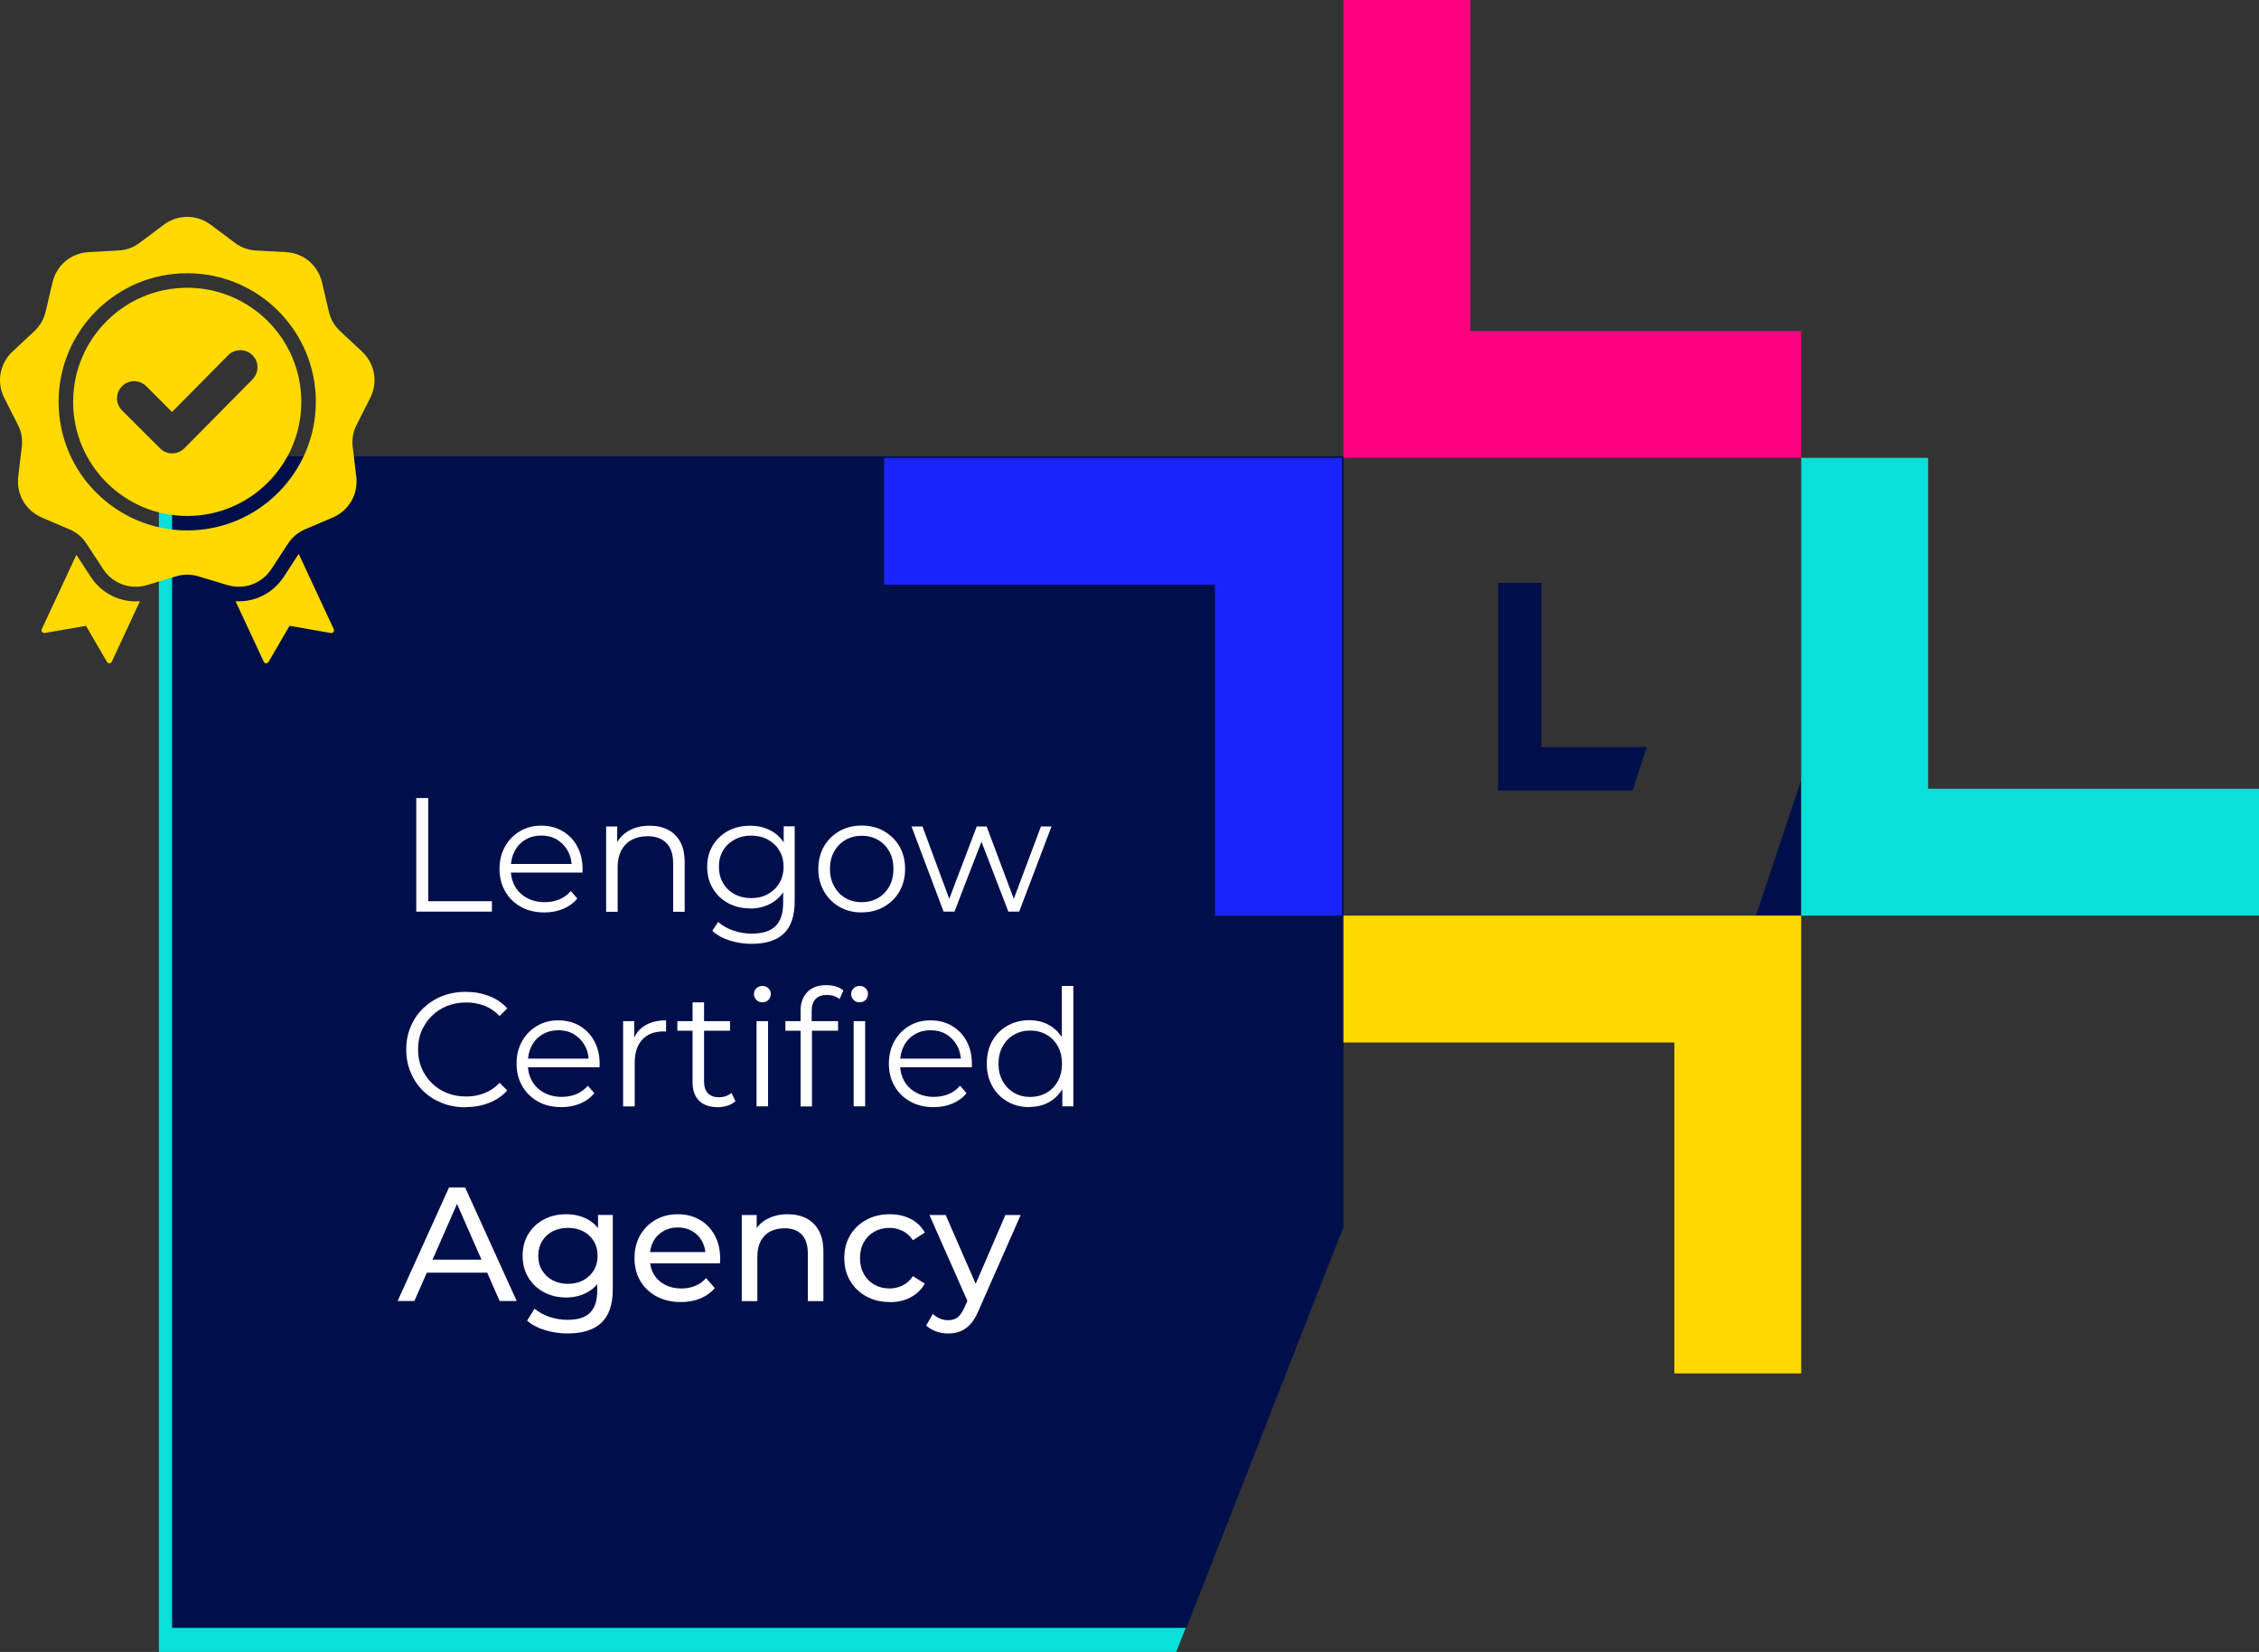 <?xml version="1.0" encoding="UTF-8"?> <svg xmlns="http://www.w3.org/2000/svg" id="Capa_1" version="1.1" viewBox="0 0 306.12 223.83"><rect x="0" y="0" width="306.12" height="223.83" fill="#333333" stroke="none"/><defs><style> .st0 { fill: #fff; } .st1 { fill: #08e0d9; } .st2 { fill: #ffd900; } .st3 { fill: #000f4a; } .st4 { fill: #ff0080; } .st5 { fill: #1a24fa; } </style></defs><polygon class="st1" points="180.73 65.08 180.73 169.51 159.39 223.83 21.53 223.83 21.53 65.08 180.73 65.08"></polygon><polygon class="st3" points="182.06 61.83 182.06 166.25 160.78 220.56 23.32 220.56 23.32 61.83 182.06 61.83"></polygon><path class="st2" d="M36.3,43.52c2.8,2.8,4.53,6.66,4.53,10.93s-1.73,8.13-4.53,10.93c-2.8,2.8-6.66,4.53-10.93,4.53s-8.13-1.73-10.93-4.53c-2.8-2.8-4.53-6.66-4.53-10.93s1.73-8.13,4.53-10.93c2.8-2.8,6.66-4.53,10.93-4.53s8.13,1.73,10.93,4.53M23.32,55.83l-3.5-3.5c-.91-.91-2.38-.91-3.28,0-.91.91-.91,2.38,0,3.28l5.15,5.14c.91.91,2.38.91,3.28,0,3.1-3.1,6.16-6.24,9.25-9.35.9-.91.9-2.37-.01-3.28-.91-.9-2.38-.9-3.28,0l-7.61,7.69Z"></path><path class="st2" d="M18.97,81.46c-2.62.21-5.18-1.01-6.67-3.3l-1.95-2.98-4.69,10.07c-.06.13-.04.27.04.38.09.11.22.16.36.14l5.59-.98,2.85,4.9c.07.12.19.19.33.18.14,0,.26-.08.32-.21l3.82-8.21ZM31.92,81.46l3.82,8.2c.06.13.18.21.32.21.14,0,.26-.06.33-.18l2.85-4.9,5.59.98c.14.02.27-.03.36-.14.09-.11.1-.25.04-.38l-4.75-10.2-2.03,3.11c-1.47,2.24-3.95,3.46-6.52,3.3M25.37,37.02c-4.81,0-9.17,1.95-12.32,5.1-3.15,3.15-5.11,7.51-5.11,12.32s1.95,9.17,5.11,12.32c3.15,3.15,7.51,5.11,12.32,5.11s9.17-1.95,12.32-5.11c3.15-3.15,5.11-7.51,5.11-12.32s-1.95-9.17-5.11-12.32c-3.15-3.15-7.51-5.1-12.32-5.1M28.58,30.47l3.22,2.41c.88.66,1.81,1,2.91,1.06l4.02.22c2.41.13,4.36,1.77,4.91,4.12l.92,3.92c.25,1.07.74,1.93,1.55,2.68l2.94,2.75c1.76,1.65,2.2,4.16,1.11,6.31l-1.82,3.59c-.5.98-.67,1.95-.54,3.05l.48,4c.28,2.39-.99,4.6-3.21,5.55l-3.7,1.58c-1.01.44-1.77,1.07-2.37,1.99l-2.2,3.37c-1.32,2.02-3.72,2.89-6.02,2.19l-3.86-1.16c-1.05-.32-2.04-.32-3.09,0l-3.86,1.16c-2.31.7-4.71-.17-6.02-2.19l-2.2-3.37c-.6-.92-1.36-1.56-2.37-1.99l-3.7-1.58c-2.21-.95-3.49-3.16-3.21-5.55l.48-4c.13-1.09-.04-2.07-.54-3.05l-1.82-3.59c-1.09-2.15-.64-4.66,1.11-6.31l2.94-2.75c.8-.76,1.3-1.61,1.55-2.68l.92-3.92c.55-2.35,2.5-3.99,4.91-4.12l4.02-.22c1.1-.06,2.03-.4,2.91-1.06l3.22-2.41c1.93-1.45,4.48-1.45,6.41,0"></path><g><path class="st0" d="M56.41,123.52v-15.39h1.63v13.98h8.62v1.41h-10.25Z"></path><path class="st0" d="M73.76,123.63c-1.2,0-2.26-.25-3.17-.76-.91-.51-1.62-1.2-2.13-2.09-.51-.89-.77-1.9-.77-3.04s.24-2.15.74-3.03c.49-.88,1.16-1.57,2.02-2.08s1.82-.76,2.89-.76,2.05.25,2.89.74c.84.49,1.51,1.18,1.99,2.07.48.89.73,1.91.73,3.07,0,.07,0,.15-.01.23,0,.08,0,.17,0,.25h-10.05v-1.17h9.21l-.62.46c0-.84-.18-1.58-.54-2.23s-.85-1.16-1.46-1.53c-.62-.37-1.33-.55-2.13-.55s-1.5.18-2.13.55c-.63.37-1.12.88-1.47,1.54-.35.66-.53,1.42-.53,2.26v.24c0,.88.2,1.65.58,2.32.39.67.93,1.19,1.63,1.56.7.37,1.49.56,2.38.56.7,0,1.36-.12,1.97-.37.61-.25,1.13-.63,1.57-1.14l.88,1.01c-.51.62-1.15,1.08-1.92,1.41-.77.32-1.62.48-2.54.48Z"></path><path class="st0" d="M82.14,123.52v-11.54h1.5v3.17l-.24-.59c.37-.84.95-1.49,1.76-1.97s1.77-.71,2.88-.71c.94,0,1.76.18,2.47.54s1.27.91,1.67,1.64c.4.73.6,1.66.6,2.77v6.71h-1.56v-6.55c0-1.22-.3-2.14-.91-2.76-.61-.62-1.46-.93-2.56-.93-.82,0-1.54.17-2.14.49-.61.33-1.08.81-1.41,1.43-.33.62-.5,1.37-.5,2.25v6.07h-1.56Z"></path><path class="st0" d="M101.64,123.08c-1.1,0-2.09-.24-2.97-.71-.88-.48-1.57-1.14-2.08-1.99-.51-.85-.76-1.83-.76-2.92s.25-2.07.76-2.91c.51-.84,1.2-1.5,2.08-1.97.88-.47,1.87-.7,2.97-.7,1.03,0,1.95.21,2.77.64.82.42,1.47,1.06,1.96,1.89.48.84.73,1.85.73,3.06s-.24,2.22-.73,3.06c-.48.83-1.13,1.47-1.96,1.91-.82.44-1.75.66-2.77.66ZM101.92,127.89c-1.06,0-2.07-.15-3.04-.46-.97-.31-1.75-.75-2.35-1.32l.79-1.19c.54.48,1.21.87,2.01,1.15.8.29,1.64.43,2.54.43,1.46,0,2.54-.34,3.23-1.02.69-.68,1.03-1.74,1.03-3.18v-2.88l.22-1.98-.15-1.98v-3.5h1.49v10.13c0,1.99-.49,3.46-1.46,4.39-.98.93-2.42,1.4-4.32,1.4ZM101.79,121.69c.85,0,1.61-.18,2.26-.54.66-.36,1.18-.86,1.56-1.5.38-.64.57-1.37.57-2.21s-.19-1.57-.57-2.2c-.38-.63-.9-1.12-1.56-1.48-.66-.36-1.41-.54-2.26-.54s-1.59.18-2.25.54c-.67.36-1.19.85-1.56,1.48-.37.63-.56,1.36-.56,2.2s.19,1.57.56,2.21.89,1.14,1.56,1.5c.67.36,1.42.54,2.25.54Z"></path><path class="st0" d="M116.76,123.63c-1.13,0-2.13-.25-3.01-.76s-1.58-1.21-2.09-2.1c-.51-.89-.77-1.91-.77-3.03s.26-2.18.77-3.06c.51-.88,1.21-1.57,2.09-2.07.88-.5,1.88-.75,3.01-.75s2.16.25,3.04.76,1.58,1.19,2.09,2.07c.51.87.76,1.89.76,3.04s-.25,2.16-.76,3.04c-.5.89-1.21,1.58-2.1,2.09-.89.51-1.9.76-3.03.76ZM116.76,122.24c.84,0,1.58-.19,2.22-.56s1.15-.9,1.53-1.58c.38-.68.56-1.47.56-2.36s-.19-1.7-.56-2.37c-.37-.67-.88-1.2-1.53-1.57s-1.38-.56-2.2-.56-1.55.19-2.2.56c-.65.37-1.16.9-1.54,1.57-.38.67-.57,1.47-.57,2.37s.19,1.68.57,2.36c.38.68.89,1.21,1.53,1.58s1.37.56,2.19.56Z"></path><path class="st0" d="M127.87,123.52l-4.35-11.54h1.49l3.96,10.71h-.68l4.07-10.71h1.34l4.02,10.71h-.68l4.02-10.71h1.43l-4.38,11.54h-1.47l-3.87-10.07h.46l-3.89,10.07h-1.47Z"></path><path class="st0" d="M63.1,150.03c-1.16,0-2.23-.19-3.21-.58-.98-.39-1.83-.93-2.55-1.64-.72-.7-1.28-1.53-1.68-2.48-.4-.95-.61-1.99-.61-3.12s.2-2.17.61-3.12c.4-.95.97-1.78,1.69-2.48.73-.7,1.58-1.25,2.56-1.64.98-.39,2.05-.58,3.21-.58s2.16.19,3.14.56,1.81.93,2.48,1.68l-1.03,1.03c-.63-.64-1.33-1.11-2.09-1.4-.76-.29-1.58-.43-2.46-.43-.92,0-1.78.16-2.57.47-.79.32-1.48.76-2.07,1.34-.59.58-1.04,1.25-1.38,2.02s-.49,1.62-.49,2.54.16,1.77.49,2.54.79,1.44,1.38,2.02c.59.58,1.27,1.03,2.07,1.34.79.32,1.65.47,2.57.47s1.7-.15,2.46-.44c.76-.29,1.46-.76,2.09-1.41l1.03,1.03c-.67.75-1.5,1.31-2.48,1.69s-2.04.57-3.17.57Z"></path><path class="st0" d="M76.07,150.01c-1.2,0-2.26-.25-3.17-.76-.91-.51-1.62-1.2-2.13-2.09-.51-.89-.77-1.9-.77-3.04s.24-2.15.74-3.03c.49-.88,1.16-1.57,2.02-2.08s1.82-.76,2.89-.76,2.05.25,2.89.74c.84.49,1.51,1.18,1.99,2.07.48.89.73,1.91.73,3.07,0,.07,0,.15-.01.23,0,.08,0,.17,0,.25h-10.05v-1.17h9.21l-.62.46c0-.84-.18-1.58-.54-2.23s-.85-1.16-1.46-1.53c-.62-.37-1.33-.55-2.13-.55s-1.5.18-2.13.55c-.63.37-1.12.88-1.47,1.54-.35.66-.53,1.42-.53,2.26v.24c0,.88.2,1.65.58,2.32.39.67.93,1.19,1.63,1.56.7.37,1.49.56,2.38.56.7,0,1.36-.12,1.97-.37.61-.25,1.13-.63,1.57-1.14l.88,1.01c-.51.62-1.15,1.08-1.92,1.41-.77.32-1.62.48-2.54.48Z"></path><path class="st0" d="M84.44,149.9v-11.54h1.5v3.14l-.15-.55c.32-.88.86-1.55,1.63-2.01.76-.46,1.71-.69,2.84-.69v1.52c-.06,0-.12,0-.18-.01-.06,0-.12-.01-.18-.01-1.22,0-2.17.37-2.86,1.11-.69.74-1.03,1.79-1.03,3.16v5.89h-1.56Z"></path><path class="st0" d="M91.79,139.66v-1.3h7.14v1.3h-7.14ZM97.24,150.01c-1.08,0-1.92-.29-2.51-.88-.59-.59-.88-1.41-.88-2.48v-10.84h1.56v10.75c0,.67.17,1.19.52,1.56.35.37.84.55,1.48.55.69,0,1.26-.2,1.71-.59l.55,1.12c-.31.28-.68.48-1.11.62-.43.13-.88.2-1.33.2Z"></path><path class="st0" d="M103.31,135.81c-.32,0-.59-.11-.81-.33-.22-.22-.33-.48-.33-.79s.11-.57.33-.78c.22-.21.49-.32.81-.32s.59.1.81.31c.22.21.33.46.33.77,0,.32-.11.59-.32.81-.21.22-.49.33-.82.33ZM102.52,149.9v-11.54h1.56v11.54h-1.56Z"></path><path class="st0" d="M106.43,139.66v-1.3h7.14v1.3h-7.14ZM108.49,149.9v-12.99c0-1.03.3-1.85.9-2.48.6-.63,1.46-.95,2.59-.95.44,0,.87.06,1.28.18s.75.3,1.03.55l-.53,1.17c-.22-.19-.48-.33-.77-.43s-.61-.14-.95-.14c-.66,0-1.17.18-1.52.55-.35.37-.53.91-.53,1.63v1.76l.04.73v10.44h-1.56ZM116.48,135.81c-.32,0-.59-.11-.81-.33-.22-.22-.33-.48-.33-.79s.11-.57.33-.78c.22-.21.49-.32.81-.32s.59.1.81.31c.22.21.33.46.33.77,0,.32-.11.59-.32.81-.21.22-.49.33-.82.33ZM115.68,149.9v-11.54h1.56v11.54h-1.56Z"></path><path class="st0" d="M126.52,150.01c-1.2,0-2.26-.25-3.17-.76s-1.62-1.2-2.13-2.09-.77-1.9-.77-3.04.25-2.15.74-3.03c.49-.88,1.17-1.57,2.02-2.08s1.82-.76,2.89-.76,2.05.25,2.89.74c.84.49,1.51,1.18,1.99,2.07.48.89.72,1.91.72,3.07,0,.07,0,.15,0,.23,0,.08-.01.17-.01.25h-10.05v-1.17h9.21l-.62.46c0-.84-.18-1.58-.54-2.23s-.85-1.16-1.46-1.53c-.62-.37-1.33-.55-2.13-.55s-1.5.18-2.13.55c-.63.37-1.12.88-1.47,1.54-.35.66-.53,1.42-.53,2.26v.24c0,.88.19,1.65.58,2.32s.93,1.19,1.63,1.56,1.49.56,2.38.56c.71,0,1.36-.12,1.97-.37.61-.25,1.13-.63,1.57-1.14l.88,1.01c-.51.62-1.15,1.08-1.92,1.41-.77.32-1.62.48-2.54.48Z"></path><path class="st0" d="M139.49,150.01c-1.1,0-2.09-.25-2.96-.75-.87-.5-1.56-1.19-2.06-2.08s-.75-1.91-.75-3.07.25-2.2.75-3.08c.5-.88,1.18-1.56,2.06-2.06.87-.49,1.86-.74,2.96-.74,1.01,0,1.92.23,2.71.68s1.44,1.12,1.91,1.99c.48.87.71,1.94.71,3.2s-.23,2.31-.7,3.19c-.47.88-1.1,1.55-1.9,2.01-.8.46-1.71.69-2.74.69ZM139.6,148.63c.82,0,1.56-.19,2.21-.56s1.17-.9,1.54-1.58c.38-.68.56-1.47.56-2.36s-.19-1.7-.56-2.37c-.37-.67-.89-1.2-1.54-1.57s-1.39-.56-2.21-.56-1.53.19-2.18.56c-.65.37-1.16.9-1.54,1.57-.38.67-.57,1.47-.57,2.37s.19,1.68.57,2.36c.38.68.89,1.21,1.54,1.58.64.37,1.37.56,2.18.56ZM143.96,149.9v-3.47l.15-2.33-.22-2.33v-8.18h1.56v16.31h-1.49Z"></path><path class="st0" d="M53.88,176.28l6.97-15.39h2.18l6.99,15.39h-2.31l-6.22-14.16h.88l-6.22,14.16h-2.27ZM56.85,172.44l.59-1.76h8.66l.64,1.76h-9.89Z"></path><path class="st0" d="M76.73,175.8c-1.13,0-2.14-.24-3.02-.71s-1.59-1.14-2.11-1.99c-.52-.85-.78-1.83-.78-2.95s.26-2.11.78-2.96c.52-.84,1.22-1.5,2.11-1.97s1.89-.7,3.02-.7c1,0,1.9.2,2.73.6.82.4,1.48,1.02,1.97,1.86.49.83.74,1.89.74,3.17s-.24,2.31-.74,3.14c-.49.84-1.15,1.46-1.97,1.88-.82.42-1.73.63-2.73.63ZM76.99,180.68c-1.07,0-2.11-.15-3.11-.45s-1.82-.73-2.45-1.29l1.01-1.63c.54.47,1.21.84,2,1.11.79.27,1.62.41,2.48.41,1.38,0,2.39-.32,3.04-.97.64-.65.97-1.63.97-2.95v-2.46l.22-2.31-.11-2.33v-3.19h2v10.07c0,2.05-.51,3.56-1.54,4.53-1.03.97-2.53,1.45-4.51,1.45ZM76.97,173.95c.78,0,1.46-.16,2.07-.48.6-.32,1.07-.77,1.42-1.34s.52-1.23.52-1.98-.17-1.41-.52-1.98c-.34-.57-.82-1.01-1.42-1.33s-1.29-.47-2.07-.47-1.47.16-2.08.47-1.08.76-1.43,1.33c-.34.57-.52,1.23-.52,1.98s.17,1.41.52,1.98c.35.57.82,1.02,1.43,1.34.61.32,1.3.48,2.08.48Z"></path><path class="st0" d="M92.25,176.42c-1.25,0-2.34-.26-3.29-.77-.95-.51-1.68-1.22-2.2-2.11-.52-.89-.78-1.92-.78-3.08s.25-2.18.76-3.08c.51-.89,1.2-1.59,2.09-2.1s1.89-.76,3-.76,2.12.25,2.99.75,1.54,1.2,2.03,2.1c.49.9.74,1.95.74,3.16,0,.09,0,.19,0,.31s-.02.23-.03.33h-9.92v-1.52h8.82l-.86.53c.02-.75-.14-1.41-.46-2s-.77-1.04-1.33-1.37c-.56-.33-1.22-.5-1.97-.5s-1.38.17-1.96.5c-.57.33-1.02.79-1.34,1.38s-.48,1.27-.48,2.03v.35c0,.78.18,1.47.54,2.08s.86,1.08,1.51,1.42c.64.34,1.38.51,2.22.51.69,0,1.31-.12,1.88-.35s1.06-.59,1.48-1.06l1.17,1.36c-.53.62-1.18,1.08-1.97,1.41-.78.32-1.66.48-2.63.48Z"></path><path class="st0" d="M100.52,176.28v-11.65h2.02v3.14l-.33-.83c.38-.76.97-1.36,1.76-1.78.79-.42,1.71-.64,2.77-.64.95,0,1.79.18,2.52.55.73.37,1.29.92,1.7,1.67.41.75.62,1.69.62,2.84v6.71h-2.11v-6.46c0-1.13-.28-1.98-.82-2.55-.55-.57-1.32-.86-2.32-.86-.75,0-1.4.15-1.96.44-.56.29-.98.73-1.29,1.3-.3.57-.45,1.28-.45,2.13v6h-2.11Z"></path><path class="st0" d="M120.57,176.42c-1.19,0-2.25-.26-3.18-.77-.93-.51-1.66-1.22-2.19-2.11-.53-.89-.79-1.92-.79-3.08s.26-2.18.79-3.08c.53-.89,1.26-1.59,2.19-2.1.93-.51,1.99-.76,3.18-.76,1.06,0,2,.21,2.83.63s1.47,1.04,1.92,1.86l-1.61,1.03c-.38-.57-.85-.99-1.4-1.26-.55-.27-1.14-.41-1.77-.41-.76,0-1.44.17-2.04.5-.6.34-1.08.81-1.43,1.42-.35.61-.53,1.33-.53,2.17s.18,1.56.53,2.18c.35.62.83,1.09,1.43,1.43.6.34,1.28.51,2.04.51.63,0,1.22-.14,1.77-.41.55-.27,1.02-.69,1.4-1.26l1.61,1.01c-.46.81-1.1,1.42-1.92,1.86s-1.77.65-2.83.65Z"></path><path class="st0" d="M128.5,180.68c-.56,0-1.1-.09-1.63-.28s-.98-.45-1.36-.8l.9-1.58c.29.28.62.49.97.64s.72.22,1.12.22c.51,0,.94-.13,1.28-.4.34-.26.65-.73.95-1.41l.72-1.6.22-.26,4.57-10.58h2.07l-5.65,12.82c-.34.82-.71,1.47-1.13,1.93-.42.47-.88.8-1.38,1-.5.2-1.05.3-1.65.3ZM131.27,176.66l-5.32-12.03h2.2l4.53,10.38-1.41,1.65Z"></path></g><polygon class="st3" points="244.08 105.71 244.08 124.07 237.95 124.07 244.08 105.71"></polygon><polygon class="st1" points="244.08 124.06 244.08 62.03 261.28 62.03 261.28 106.87 306.12 106.87 306.12 124.06 244.08 124.06"></polygon><polygon class="st2" points="244.08 124.06 244.08 186.09 226.89 186.09 226.89 141.25 182.05 141.25 182.05 124.06 244.08 124.06"></polygon><polygon class="st4" points="182.05 62.03 182.05 0 199.25 0 199.25 44.84 244.08 44.84 244.08 62.03 182.05 62.03"></polygon><polygon class="st5" points="181.84 62.03 181.84 124.06 164.64 124.06 164.64 79.22 119.81 79.22 119.81 62.03 181.84 62.03"></polygon><polygon class="st3" points="221.24 107.11 203 107.11 203 78.98 208.88 78.98 208.88 101.22 223.14 101.22 221.24 107.11"></polygon></svg> 